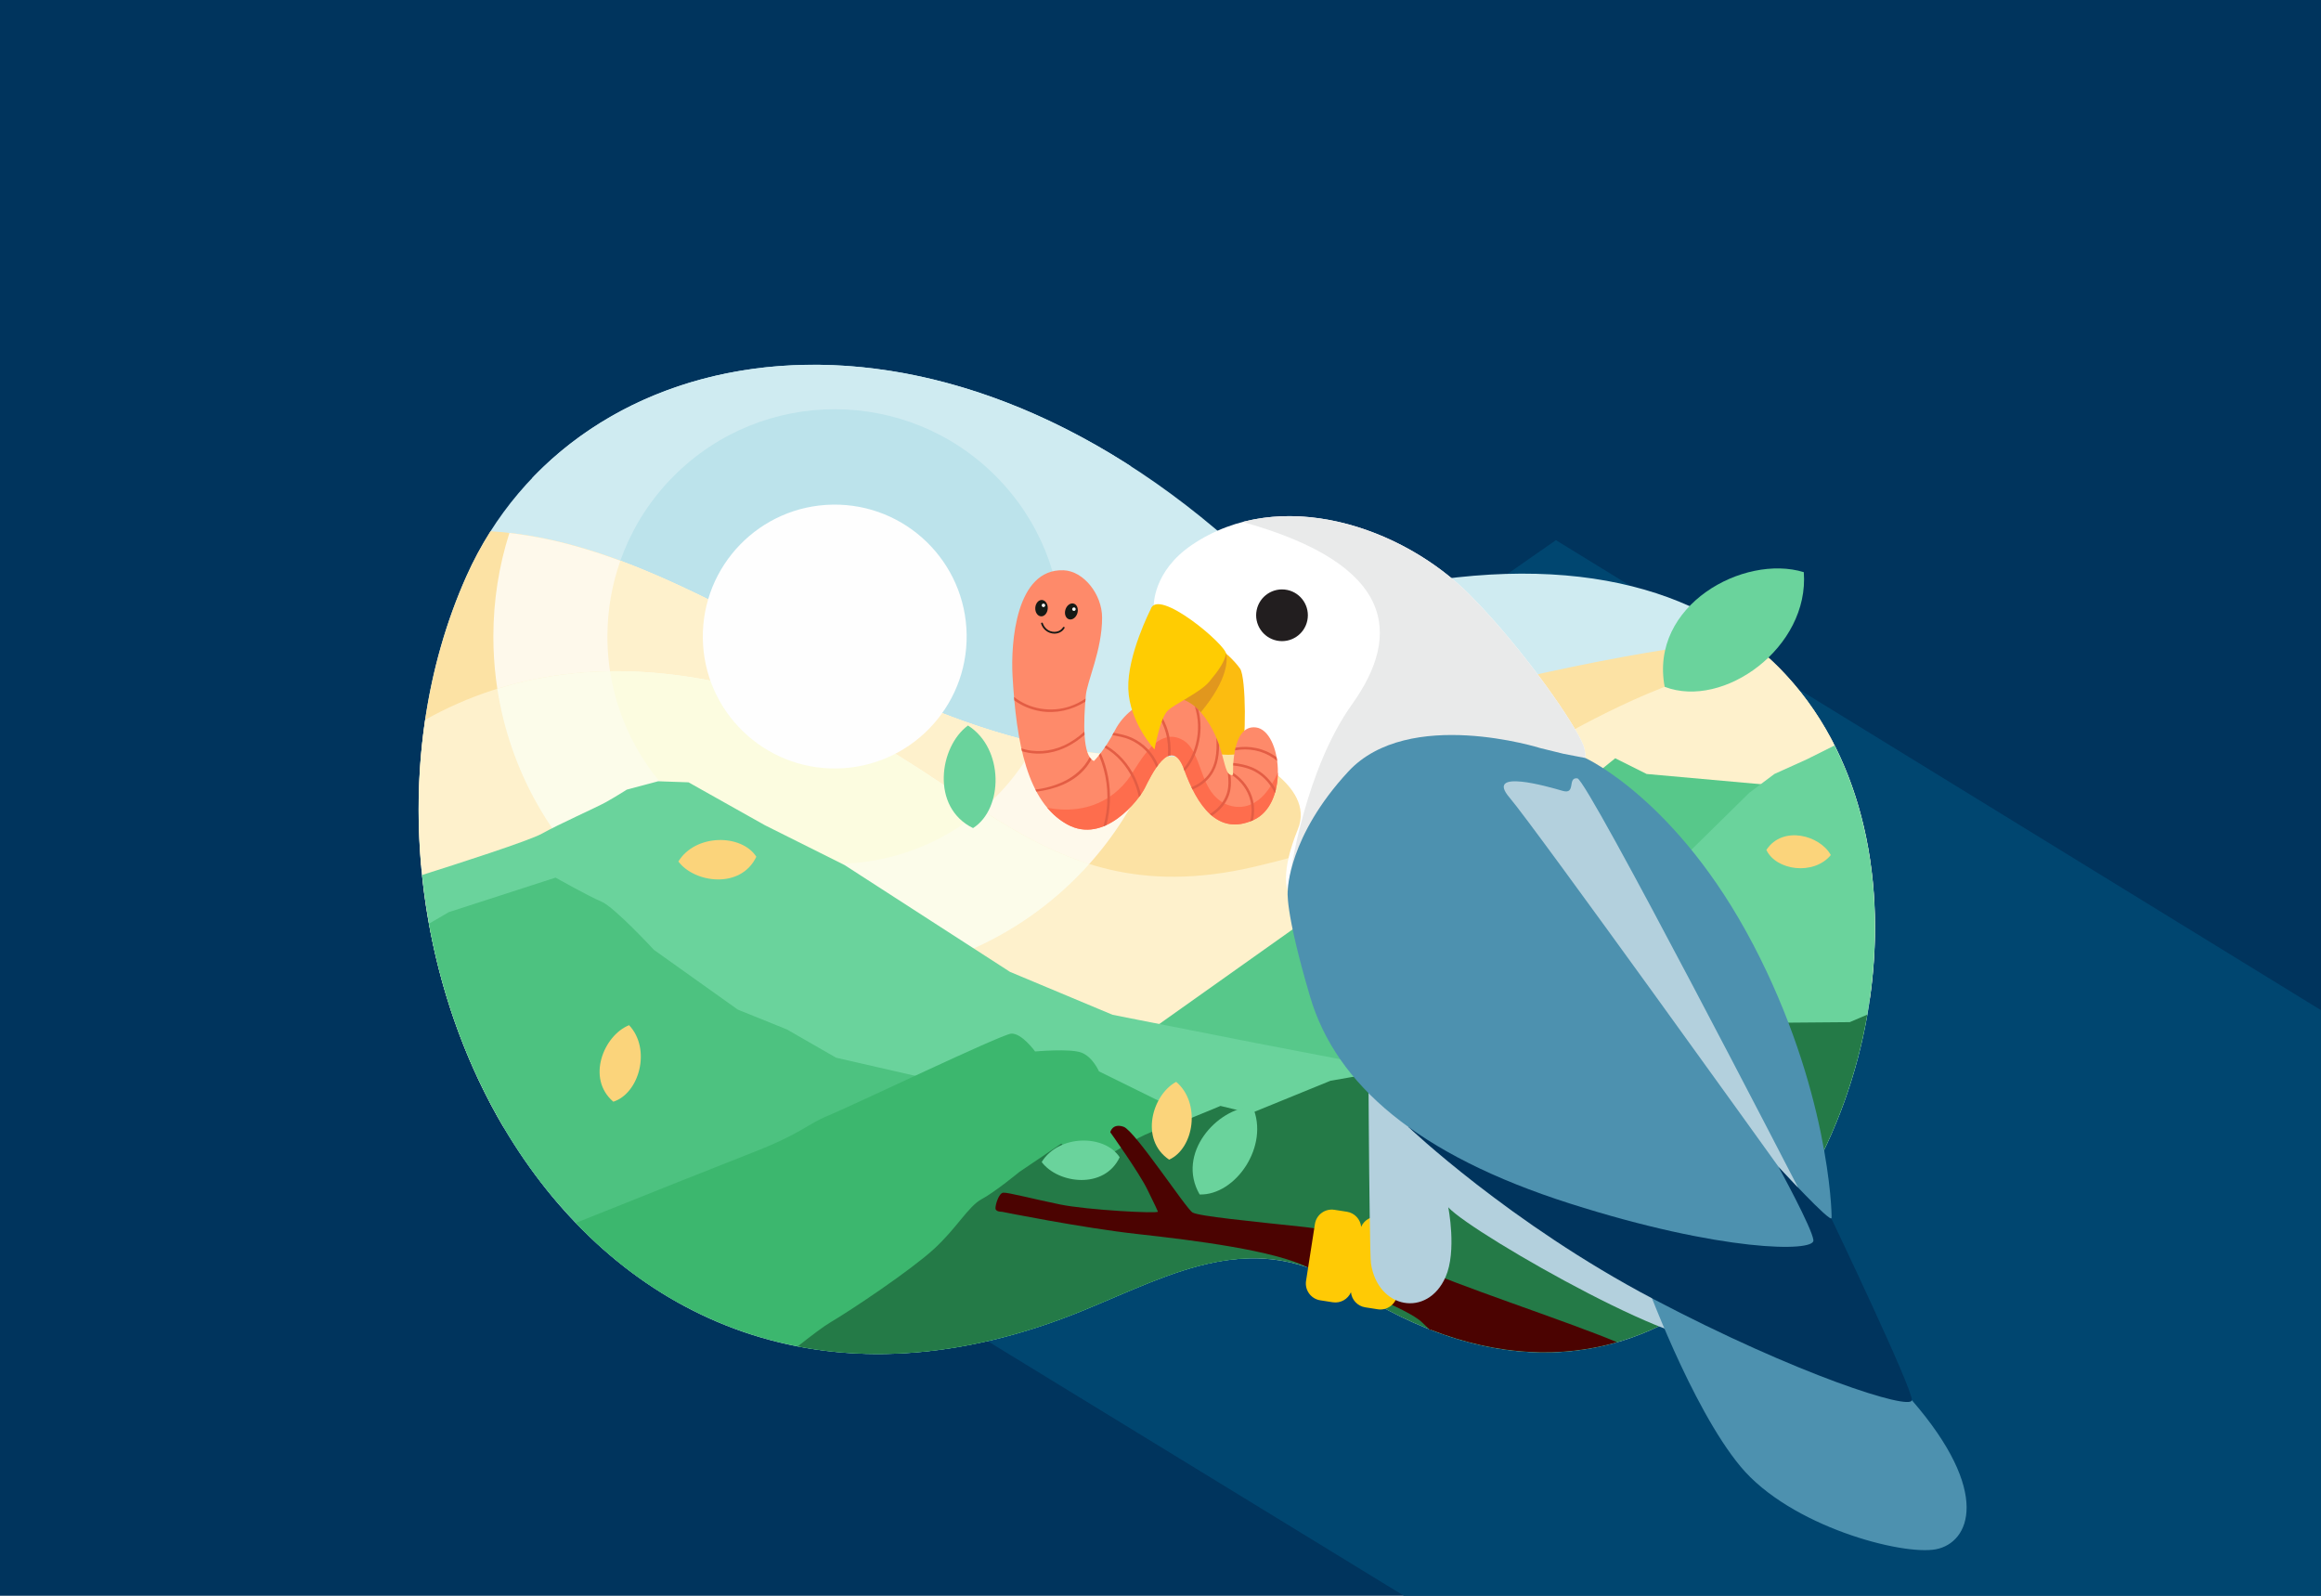 <svg width="560" height="385" viewBox="0 0 560 385" fill="none" xmlns="http://www.w3.org/2000/svg">
<g clip-path="url(#clip0_4284_5905)">
<rect width="560" height="385" fill="#00345D"/>
<path d="M375.403 130.318L1168.62 617.605L1045.91 817.53L163.733 277.962L375.403 130.318Z" fill="#004670"/>
<g clip-path="url(#clip1_4284_5905)" filter="url(#filter0_d_4284_5905)">
<path fill-rule="evenodd" clip-rule="evenodd" d="M331.006 117.128C316.422 119.772 302.768 119.443 292.421 109.924C216.75 40.312 130.821 56.243 104.564 114.956C64.424 204.721 132.317 341.872 253.523 292.099C275.42 283.109 294.593 271.908 318.07 286.966C448.36 370.55 515.416 83.671 331.011 117.128H331.006Z" fill="#CFEBF1"/>
<path fill-rule="evenodd" clip-rule="evenodd" d="M264.76 88.437C208.671 52.349 151.623 58.762 120.486 91.251C114.453 102.7 111.035 115.742 111.035 129.583C111.035 175.072 147.909 211.946 193.398 211.946C238.887 211.946 275.761 175.072 275.761 129.583C275.761 114.597 271.756 100.546 264.764 88.441L264.76 88.437Z" fill="#CFEBF1"/>
<path d="M232.18 168.361C253.599 146.942 253.599 112.215 232.18 90.796C210.761 69.377 176.034 69.377 154.615 90.796C133.196 112.215 133.196 146.942 154.615 168.361C176.034 189.78 210.761 189.78 232.18 168.361Z" fill="#BCE3EB"/>
<path fill-rule="evenodd" clip-rule="evenodd" d="M413.162 130.132C391.379 132.455 357.479 138.387 309.109 152.823C221.71 178.908 172.849 108.023 110.36 104.166C108.193 107.58 106.253 111.175 104.564 114.956C94.901 136.566 91.513 160.927 93.613 184.759C112.012 190.978 127.365 196.086 128.721 196.28C132.257 196.787 263.633 200.323 263.633 200.323L395.515 190.724L434.417 155.426C429.385 145.616 422.376 136.946 413.166 130.14L413.162 130.132Z" fill="#FCE2A4"/>
<path fill-rule="evenodd" clip-rule="evenodd" d="M114.905 104.576C112.396 112.464 111.035 120.863 111.035 129.579C111.035 157.429 124.859 182.047 146.021 196.956C169.021 197.7 209.812 198.845 236.792 199.588C252.107 190.074 264.071 175.676 270.506 158.57C207.86 158.261 165.514 110.326 114.905 104.576Z" fill="#FEF9EB"/>
<path fill-rule="evenodd" clip-rule="evenodd" d="M141.683 111.281C139.66 117.006 138.553 123.161 138.553 129.579C138.553 159.871 163.107 184.426 193.4 184.426C214.46 184.426 232.745 172.554 241.934 155.139C204.401 146.411 173.72 123.195 141.688 111.281H141.683Z" fill="#FEF1CC"/>
<path fill-rule="evenodd" clip-rule="evenodd" d="M443.075 217.408C447.566 186.803 440.704 154.927 418.904 134.889C415.03 135.303 411.093 136.034 407.13 137.162C366.2 148.784 349.021 172.532 294.449 185.164C239.877 197.796 224.216 156.363 174.189 142.722C141.51 133.811 115.304 138.053 94.577 149.671C89.583 183.428 96.638 219.398 113.508 247.979L159.529 239.043L243.003 255.326L389.339 236.821L443.066 217.412L443.075 217.408Z" fill="#FEF1CC"/>
<path fill-rule="evenodd" clip-rule="evenodd" d="M174.192 142.718C150.064 136.135 129.464 136.731 111.99 142.168C118.049 181.679 152.19 211.941 193.394 211.941C217.805 211.941 239.732 201.316 254.815 184.442C227.822 175.984 209.622 152.38 174.188 142.718H174.192Z" fill="#FCFCEA"/>
<path fill-rule="evenodd" clip-rule="evenodd" d="M174.192 142.717C161.577 139.278 149.929 137.8 139.186 137.948C143.216 164.268 165.95 184.425 193.399 184.425C206.918 184.425 219.297 179.528 228.858 171.417C213.154 161.311 197.357 149.034 174.197 142.717H174.192Z" fill="#FCFCE0"/>
<path fill-rule="evenodd" clip-rule="evenodd" d="M262.717 229.43L329.668 181.931L341.037 184.711L347.353 184.208L368.574 169.552L381.713 158.943L389.293 162.733L425.926 166.016L442.095 195.07L378.764 249.984L343.31 254.188L262.717 229.43Z" fill="#57C88A"/>
<path fill-rule="evenodd" clip-rule="evenodd" d="M342.299 243.578L398.388 182.69L414.053 167.277L420.116 162.732L427.949 159.195L434.633 155.854C450.125 186.505 446.318 228.123 429.132 259.172L342.303 243.582L342.299 243.578Z" fill="#6AD39C"/>
<path fill-rule="evenodd" clip-rule="evenodd" d="M295.058 227.658L260.444 220.835L235.686 210.475L195.77 184.704L176.568 175.105L158.127 164.746L150.801 164.492L143.222 166.512C143.222 166.512 140.442 168.282 138.169 169.545C135.896 170.808 126.8 174.851 122.757 177.124C119.698 178.844 102.194 184.463 93.842 187.103C96.867 216.445 108.223 244.819 126.462 266.112L359.74 267.067L384.498 244.836L295.062 227.658H295.058Z" fill="#6AD39C"/>
<path fill-rule="evenodd" clip-rule="evenodd" d="M193.746 231.195L181.87 224.372L169.994 219.572L149.782 205.17C149.782 205.17 140.183 194.811 137.15 193.547C134.116 192.284 126.034 187.738 126.034 187.738L100.263 196.074L95.51 198.854C102.443 237.22 123.622 272.446 155.731 290.338L188.435 286.27L223.552 238.014L193.741 231.191L193.746 231.195Z" fill="#4DC280"/>
<path fill-rule="evenodd" clip-rule="evenodd" d="M278.884 247.113L274.588 243.07L257.156 234.481C257.156 234.481 255.639 230.945 252.859 229.935C250.079 228.925 241.744 229.682 241.744 229.682C241.744 229.682 238.461 225.136 235.935 225.385C233.408 225.638 197.531 242.817 191.975 245.09C186.415 247.362 185.659 249.386 173.28 254.186C168.101 256.192 150.103 263.375 130.918 271.047C158.967 300.274 201.291 313.544 253.523 292.095C267.296 286.438 279.995 279.911 293.363 279.594L306.426 265.804L278.888 247.109L278.884 247.113Z" fill="#3CB76E"/>
<path fill-rule="evenodd" clip-rule="evenodd" d="M438.304 222.607C438.304 222.607 401.164 222.861 398.134 223.114C395.101 223.368 355.692 241.809 355.692 241.809C355.692 241.809 342.806 241.555 339.523 241.555C336.241 241.555 323.101 234.986 323.101 234.986L312.996 236.756L293.794 244.589L286.468 242.819C286.468 242.819 274.592 247.872 271.309 248.628C268.027 249.384 261.203 253.681 261.203 253.681L253.371 256.963L248.064 251.91L237.958 258.734C237.958 258.734 232.149 263.533 228.862 265.303C225.58 267.073 222.8 272.376 217.24 277.428C211.68 282.481 197.784 291.831 192.229 295.114C190.721 296.005 187.856 298.16 184.48 300.83C204.785 304.759 227.962 302.592 253.523 292.097C275.42 283.107 294.592 271.907 318.07 286.964C383.238 328.769 432.558 277.902 442.525 220.799L438.304 222.603V222.607Z" fill="#247A47"/>
<path fill-rule="evenodd" clip-rule="evenodd" d="M335.73 282.21C330.885 279.333 319.934 273.435 306.769 272.033C293.605 270.63 281.285 269.426 279.73 268.53C278.176 267.635 265.831 248.813 263.114 247.854C260.393 246.895 259.874 249.159 259.874 249.159C259.874 249.159 266.794 258.83 268.822 262.975C270.854 267.119 271.154 267.774 271.374 268.315C271.593 268.856 254.343 267.939 247.782 266.595C241.221 265.252 235.129 263.638 234.056 263.752C232.987 263.866 232.163 266.625 232.184 267.521C232.205 268.412 233.73 268.353 233.73 268.353C233.73 268.353 253.072 272.252 266.507 273.735C279.941 275.218 299.507 277.656 307.623 281.817C315.738 285.979 331.506 291.556 335.084 295.016C338.662 298.476 336.457 296.216 337.37 296.866C353.711 303.195 368.773 303.647 382.123 299.819C370.556 294.914 340.576 285.092 335.73 282.219V282.21Z" fill="#4B0301"/>
<path fill-rule="evenodd" clip-rule="evenodd" d="M327.836 270.044L324.802 269.571C322.931 269.28 321.144 270.319 320.417 271.984C320.231 270.175 318.845 268.642 316.974 268.35L313.94 267.877C311.714 267.531 309.61 269.064 309.263 271.291L307.117 285.038C306.771 287.265 308.309 289.369 310.531 289.715L313.564 290.188C315.436 290.48 317.223 289.441 317.95 287.776C318.135 289.58 319.521 291.118 321.393 291.409L324.426 291.882C326.653 292.229 328.757 290.691 329.103 288.469L331.249 274.721C331.596 272.495 330.062 270.391 327.836 270.044Z" fill="#FFCA05"/>
<path fill-rule="evenodd" clip-rule="evenodd" d="M374.024 155.809C372.233 151.06 359.93 132.935 346.669 119.551C330.259 102.99 300.791 93.066 279.549 107.485C270.199 113.831 270.385 122.006 270.385 122.006C270.385 122.006 270.647 128.512 270.436 129.015L287.808 133.662L288.256 134.655L290.297 138.559L289.557 149.514L291.349 157.579C291.349 157.579 309.566 165.188 305.155 176.037C300.745 186.887 302.705 190.841 302.705 190.841C302.705 190.841 303.119 184.626 308.962 177.36C314.809 170.093 344.125 165.936 356.213 168.433C368.296 170.929 376.69 162.885 374.024 155.817V155.809Z" fill="white"/>
<path fill-rule="evenodd" clip-rule="evenodd" d="M374.026 155.809C372.234 151.06 359.932 132.935 346.67 119.551C333.248 106.006 311.088 96.902 291.836 101.925C328.638 112.17 330.252 129.091 318.245 145.88C307.079 161.495 303.395 185.64 302.795 190.11C303.095 188.268 304.303 183.147 308.959 177.355C314.806 170.089 344.122 165.931 356.21 168.424C368.293 170.921 376.687 162.877 374.022 155.809H374.026Z" fill="#E9EAEA"/>
<path fill-rule="evenodd" clip-rule="evenodd" d="M276.537 142.572C276.537 142.572 275.181 151.766 274.632 153.392C274.078 155.019 276.926 156.481 279.947 157.102C282.967 157.727 290.348 158.813 291.506 157.418C292.663 156.024 292.71 139.484 291.202 137.321C289.693 135.158 287.18 133.117 287.18 133.117L275.697 134.013L276.537 142.568V142.572Z" fill="#FCBC10"/>
<path fill-rule="evenodd" clip-rule="evenodd" d="M276.538 142.573C276.538 142.573 275.182 151.766 274.632 153.393C274.611 153.452 274.594 153.515 274.586 153.574C274.616 153.57 278.401 152.725 283.788 145.159C289.2 137.566 287.805 133.654 287.805 133.654C287.805 133.654 277.471 135.551 276.669 135.632C276.546 135.644 276.28 135.885 275.921 136.282L276.538 142.573Z" fill="#E1971E"/>
<path fill-rule="evenodd" clip-rule="evenodd" d="M302.579 118.333C299.203 117.636 295.903 119.808 295.206 123.179C294.509 126.555 296.681 129.854 300.052 130.552C303.428 131.249 306.728 129.077 307.425 125.701C308.122 122.326 305.95 119.026 302.579 118.329V118.333Z" fill="#221E1F"/>
<path fill-rule="evenodd" clip-rule="evenodd" d="M322.057 215.779C322.057 215.779 322.34 277.859 322.779 280.804C324.427 291.885 336.446 293.964 340.785 284.086C343.536 277.825 341.432 267.276 341.432 267.276C347.406 273.858 404.378 306.001 405.544 297.678L410.609 261.572L322.057 215.784V215.779Z" fill="#B3D0DD"/>
<path fill-rule="evenodd" clip-rule="evenodd" d="M388.748 284.416C388.748 284.416 399.948 315.405 411.959 329.833C423.97 344.261 450.967 351.354 459.113 349.778C467.258 348.203 472.594 336.052 453.287 313.817C433.979 291.581 416.894 288.054 416.894 288.054L388.752 284.416H388.748Z" fill="#4D91AF"/>
<path fill-rule="evenodd" clip-rule="evenodd" d="M333.981 240.305L331.793 247.88C331.793 247.88 356.284 271.192 390.97 289.435C425.656 307.678 452.978 316.36 453.286 313.817C453.595 311.273 433.848 269.946 433.848 269.946L415.99 245.07L333.981 240.305Z" fill="#00345D"/>
<path fill-rule="evenodd" clip-rule="evenodd" d="M414.952 203.798C396.727 168.968 374.508 158.879 374.508 158.879L369.252 157.865L363.671 156.497C363.671 156.497 331.854 146.45 317.321 162.137C302.787 177.819 302.707 190.836 302.707 190.836C302.707 190.836 301.837 195.272 308.102 216.489C314.368 237.71 334.068 254.66 370.757 266.363C407.445 278.066 429.811 278.121 429.537 275.24C429.262 272.358 421.053 257.411 421.053 257.411C421.053 257.411 433.821 271.344 433.914 269.845C434.006 268.345 433.191 238.627 414.961 203.798H414.952Z" fill="#4D91AF"/>
<path fill-rule="evenodd" clip-rule="evenodd" d="M372.58 163.786C370.091 163.473 372.33 167.77 369.018 166.802C365.706 165.835 350.133 161.319 356.213 168.425C362.292 175.531 421.047 257.412 421.047 257.412C421.047 257.412 423.252 259.82 425.838 262.524C425.838 262.524 375.068 164.094 372.584 163.786H372.58Z" fill="#B3D0DD"/>
<g clip-path="url(#clip2_4284_5905)">
<path d="M253.978 143.816C253.406 150.202 253.147 158.395 255.933 159.606C255.933 159.606 258.418 157.213 261.069 152.099C264.757 144.988 275.491 140.444 281.813 147.951C288.134 155.458 286.751 163.755 289.517 162.965C289.517 162.965 288.924 150.717 295.049 151.507C301.173 152.297 303.148 169.879 294.456 173.83C285.764 177.781 280.825 170.274 277.664 161.582C274.503 152.89 269.564 163.426 268.181 166.192C266.799 168.957 258.445 179.851 249.48 174.884C239.734 169.484 237.222 154.943 236.309 139.193C235.839 131.081 237.1 113.116 248.644 113.587C253.431 113.783 257.909 119.348 257.909 125.035C257.909 132.871 254.293 140.301 253.978 143.816Z" fill="#FE8A6A"/>
<path d="M296.927 167.813C295.259 169.63 293.011 170.835 290.494 170.67C287.485 170.472 285.152 168.707 283.671 166.149C282.196 163.599 281.553 160.688 280.282 158.047C279.722 156.883 279.018 155.728 277.972 154.938C276.801 154.053 275.243 153.559 273.781 153.834C270.787 154.396 268.657 157.285 267.047 159.64C266.254 160.801 265.525 162.004 264.753 163.18C263.689 164.799 262.296 166.262 260.778 167.461C256.139 171.125 250.274 171.974 244.678 170.875C246.045 172.504 247.633 173.86 249.483 174.885C258.448 179.852 266.801 168.958 268.184 166.192C269.567 163.426 274.506 152.89 277.667 161.583C280.828 170.275 285.767 177.782 294.459 173.831C298.541 171.975 300.27 167.113 300.322 162.396C299.435 164.345 298.374 166.236 296.927 167.813Z" fill="#FE6D4D"/>
<path d="M244.793 122.816C244.857 121.727 244.236 120.804 243.406 120.755C242.576 120.707 241.852 121.55 241.788 122.639C241.724 123.728 242.345 124.651 243.174 124.7C244.004 124.748 244.729 123.905 244.793 122.816Z" fill="#161915"/>
<path d="M243.757 122.47C243.991 122.47 244.181 122.28 244.181 122.046C244.181 121.813 243.991 121.623 243.757 121.623C243.524 121.623 243.334 121.813 243.334 122.046C243.334 122.28 243.524 122.47 243.757 122.47Z" fill="#F6F6F6"/>
<path d="M251.939 123.963C252.26 122.92 251.876 121.876 251.082 121.632C250.287 121.387 249.383 122.034 249.062 123.077C248.741 124.12 249.125 125.163 249.919 125.408C250.713 125.652 251.618 125.005 251.939 123.963Z" fill="#161915"/>
<path d="M251.115 123.392C251.349 123.392 251.538 123.202 251.538 122.968C251.538 122.734 251.349 122.545 251.115 122.545C250.881 122.545 250.691 122.734 250.691 122.968C250.691 123.202 250.881 123.392 251.115 123.392Z" fill="#F6F6F6"/>
<path d="M244.259 128.08C243.756 127.653 243.386 127.09 243.202 126.479C243.167 126.362 243.24 126.241 243.358 126.214C243.467 126.19 243.574 126.254 243.606 126.36C243.767 126.894 244.106 127.384 244.532 127.76C245.55 128.657 247.335 128.721 248.254 127.647C248.336 127.55 248.41 127.446 248.475 127.337C248.531 127.243 248.649 127.205 248.748 127.253L248.749 127.254C248.858 127.307 248.902 127.442 248.84 127.546C248.763 127.677 248.674 127.803 248.574 127.919C247.476 129.207 245.491 129.126 244.26 128.08L244.259 128.08Z" fill="#161915"/>
<path d="M253.853 145.297C253.873 145.043 253.893 144.792 253.914 144.542C252.739 145.326 251.472 145.97 250.122 146.426C245.618 147.947 240.395 147.122 236.66 144.152C236.684 144.426 236.706 144.701 236.731 144.974C238.573 146.314 240.739 147.203 242.982 147.582C246.823 148.231 250.631 147.306 253.853 145.297Z" fill="#E35D44"/>
<path d="M245.072 157.611C248.323 157.064 251.21 155.431 253.672 153.299C253.658 153.046 253.644 152.79 253.635 152.529C252.126 153.897 250.453 155.067 248.573 155.915C245.451 157.322 241.673 157.67 238.43 156.541C238.481 156.773 238.531 157.007 238.584 157.236C240.653 157.881 242.906 157.975 245.072 157.611L245.072 157.611Z" fill="#E35D44"/>
<path d="M253.776 161.479C254.381 160.772 254.906 160.006 255.333 159.192C255.18 159.045 255.04 158.871 254.911 158.672C253.601 161.288 251.217 163.349 248.537 164.599C246.51 165.544 244.179 166.215 241.812 166.49C241.901 166.663 241.993 166.831 242.084 167C246.429 166.463 250.88 164.862 253.776 161.479Z" fill="#E35D44"/>
<path d="M259.401 163.649C259.038 161.591 258.408 159.597 257.568 157.688C257.42 157.881 257.278 158.063 257.146 158.227C258.979 162.544 259.609 167.344 258.939 171.992C258.777 173.114 258.549 174.251 258.236 175.363C258.47 175.27 258.701 175.169 258.93 175.063C259.919 171.353 260.067 167.429 259.401 163.649Z" fill="#E35D44"/>
<path d="M258.866 155.859C258.751 156.033 258.638 156.201 258.527 156.362C261.495 158.073 263.835 160.778 265.307 163.873C265.985 165.298 266.471 166.793 266.801 168.325C266.972 168.096 267.13 167.877 267.275 167.668C266.938 166.261 266.467 164.885 265.837 163.563C264.318 160.373 261.907 157.628 258.866 155.859Z" fill="#E35D44"/>
<path d="M264.971 153.943C263.598 153.334 262.151 153.077 260.699 152.787C260.596 152.978 260.493 153.164 260.391 153.347C261.805 153.626 263.228 153.856 264.565 154.431C265.985 155.042 267.284 155.931 268.371 157.028C269.544 158.213 270.424 159.628 271 161.159C271.138 160.96 271.279 160.768 271.421 160.58C270.84 159.171 270.02 157.86 268.951 156.744C267.824 155.566 266.462 154.604 264.971 153.943L264.971 153.943Z" fill="#E35D44"/>
<path d="M273.811 152.398C272.973 149.511 271.272 146.877 268.856 145.096C268.633 145.187 268.411 145.284 268.191 145.387C270.721 147.13 272.473 149.825 273.282 152.788C273.787 154.635 273.922 156.536 273.792 158.427C274 158.333 274.21 158.267 274.418 158.237C274.531 156.274 274.365 154.304 273.811 152.398Z" fill="#E35D44"/>
<path d="M281.138 147.217C280.861 146.937 280.576 146.683 280.286 146.443C281.209 149.338 281.3 152.473 280.551 155.425C280.035 157.464 279.068 159.713 277.588 161.393C277.613 161.458 277.638 161.514 277.662 161.581C277.716 161.729 277.772 161.876 277.827 162.024C279.43 160.312 280.494 157.996 281.081 155.828C281.846 153.005 281.852 150.03 281.138 147.217Z" fill="#E35D44"/>
<path d="M286.137 155.742C285.944 155.184 285.727 154.609 285.48 154.021C285.66 157.4 285.472 160.904 283.043 163.512C282.052 164.576 280.818 165.401 279.471 165.928C279.56 166.113 279.65 166.297 279.741 166.479C281.087 165.947 282.326 165.134 283.344 164.086C285.587 161.777 286.129 158.786 286.137 155.742L286.137 155.742Z" fill="#E35D44"/>
<path d="M288.847 166.59C289.059 165.387 289.017 164.177 288.9 162.969C288.636 162.887 288.418 162.681 288.227 162.369C288.367 163.56 288.459 164.755 288.323 165.945C288.116 167.767 287.259 169.407 285.998 170.722C285.37 171.376 284.672 171.924 283.926 172.39C284.083 172.535 284.244 172.673 284.406 172.808C285.132 172.341 285.814 171.798 286.432 171.156C287.645 169.896 288.542 168.322 288.847 166.59Z" fill="#E35D44"/>
<path d="M294.349 169.252C293.73 166.437 291.92 163.978 289.502 162.443C289.506 162.774 289.515 162.964 289.515 162.964C289.424 162.99 289.338 163.005 289.256 163.012C291.446 164.433 293.079 166.639 293.705 169.194C294.108 170.838 294.06 172.556 293.628 174.175C293.857 174.087 294.091 173.988 294.325 173.884C294.664 172.373 294.688 170.793 294.349 169.252L294.349 169.252Z" fill="#E35D44"/>
<path d="M294.119 161.15C292.67 160.54 291.126 160.235 289.567 160.076C289.552 160.288 289.541 160.492 289.531 160.687C291.084 160.845 292.625 161.153 294.054 161.787C295.774 162.55 297.232 163.785 298.349 165.293C298.828 165.94 299.237 166.62 299.591 167.325C299.677 167.04 299.754 166.752 299.823 166.461C299.489 165.864 299.117 165.284 298.69 164.732C297.482 163.171 295.943 161.919 294.119 161.15L294.119 161.15Z" fill="#E35D44"/>
<path d="M299.789 158.538C297.012 156.531 293.454 155.801 290.106 156.392C290.054 156.608 290.007 156.825 289.963 157.042C293.17 156.409 296.578 157.055 299.289 158.934C299.588 159.141 299.873 159.365 300.149 159.599C300.109 159.298 300.063 159.001 300.01 158.708C299.936 158.652 299.865 158.593 299.789 158.538Z" fill="#E35D44"/>
</g>
<path fill-rule="evenodd" clip-rule="evenodd" d="M269.596 123.065C269.596 123.065 263.952 134.096 264.231 142.208C264.51 150.324 270.56 156.8 270.56 156.8C270.56 156.8 271.882 149.344 273.669 147.535C275.456 145.727 281.523 143.171 283.838 140.378C286.153 137.59 287.417 135.672 287.805 133.792C288.194 131.912 271.202 117.408 269.596 123.065Z" fill="#FFCC02"/>
<path d="M193.857 161.401C211.434 161.149 225.479 146.696 225.228 129.119C224.976 111.541 210.523 97.496 192.946 97.748C175.368 97.999 161.323 112.452 161.575 130.03C161.826 147.607 176.279 161.652 193.857 161.401Z" fill="#FEFEFE"/>
<path fill-rule="evenodd" clip-rule="evenodd" d="M294.212 242.973C285.619 243.332 275.716 254.316 281.449 264.186C290.139 264.418 298.399 252.432 294.212 242.973Z" fill="#6AD39C"/>
<path fill-rule="evenodd" clip-rule="evenodd" d="M275.784 237.008C270.017 240.109 266.878 250.924 274.086 255.783C280.115 253.054 281.796 242.099 275.784 237.008Z" fill="#FBD47B"/>
<path fill-rule="evenodd" clip-rule="evenodd" d="M243.336 256.357C247.269 261.591 258.435 263.057 262.149 255.203C258.541 249.656 247.459 249.648 243.336 256.357Z" fill="#6AD39C"/>
<path fill-rule="evenodd" clip-rule="evenodd" d="M155.672 183.847C159.605 189.081 170.771 190.547 174.485 182.694C170.877 177.146 159.795 177.138 155.672 183.847Z" fill="#FBD47B"/>
<path fill-rule="evenodd" clip-rule="evenodd" d="M225.548 151.039C218.606 156.13 216.506 170.782 226.773 175.784C234.12 171.128 234.301 156.561 225.548 151.039Z" fill="#6AD39C"/>
<path fill-rule="evenodd" clip-rule="evenodd" d="M427.211 114.04C412.766 109.6 389.931 122 393.645 141.704C407.903 147.175 428.609 132.16 427.211 114.04Z" fill="#6AD39C"/>
<path fill-rule="evenodd" clip-rule="evenodd" d="M143.783 223.34C137.704 225.769 133.369 236.166 139.981 241.802C146.28 239.77 149.182 229.073 143.783 223.34Z" fill="#FBD47B"/>
<path fill-rule="evenodd" clip-rule="evenodd" d="M418.184 181.053C420.495 186.017 429.578 187.31 433.735 182.291C431.12 177.546 422.138 175.049 418.184 181.053Z" fill="#FBD47B"/>
</g>
</g>
<defs>
<filter id="filter0_d_4284_5905" x="65" y="52" width="445.496" height="358" filterUnits="userSpaceOnUse" color-interpolation-filters="sRGB">
<feFlood flood-opacity="0" result="BackgroundImageFix"/>
<feColorMatrix in="SourceAlpha" type="matrix" values="0 0 0 0 0 0 0 0 0 0 0 0 0 0 0 0 0 0 127 0" result="hardAlpha"/>
<feMorphology radius="12" operator="erode" in="SourceAlpha" result="effect1_dropShadow_4284_5905"/>
<feOffset dx="8" dy="24"/>
<feGaussianBlur stdDeviation="24"/>
<feComposite in2="hardAlpha" operator="out"/>
<feColorMatrix type="matrix" values="0 0 0 0 0.129 0 0 0 0 0.129 0 0 0 0 0.129 0 0 0 0.24 0"/>
<feBlend mode="normal" in2="BackgroundImageFix" result="effect1_dropShadow_4284_5905"/>
<feBlend mode="normal" in="SourceGraphic" in2="effect1_dropShadow_4284_5905" result="shape"/>
</filter>
<clipPath id="clip0_4284_5905">
<rect width="560" height="385" fill="white"/>
</clipPath>
<clipPath id="clip1_4284_5905">
<rect width="373.496" height="286" fill="white" transform="translate(93 64)"/>
</clipPath>
<clipPath id="clip2_4284_5905">
<rect width="64.092" height="62.586" fill="white" transform="translate(236.229 113.578)"/>
</clipPath>
</defs>
</svg>
